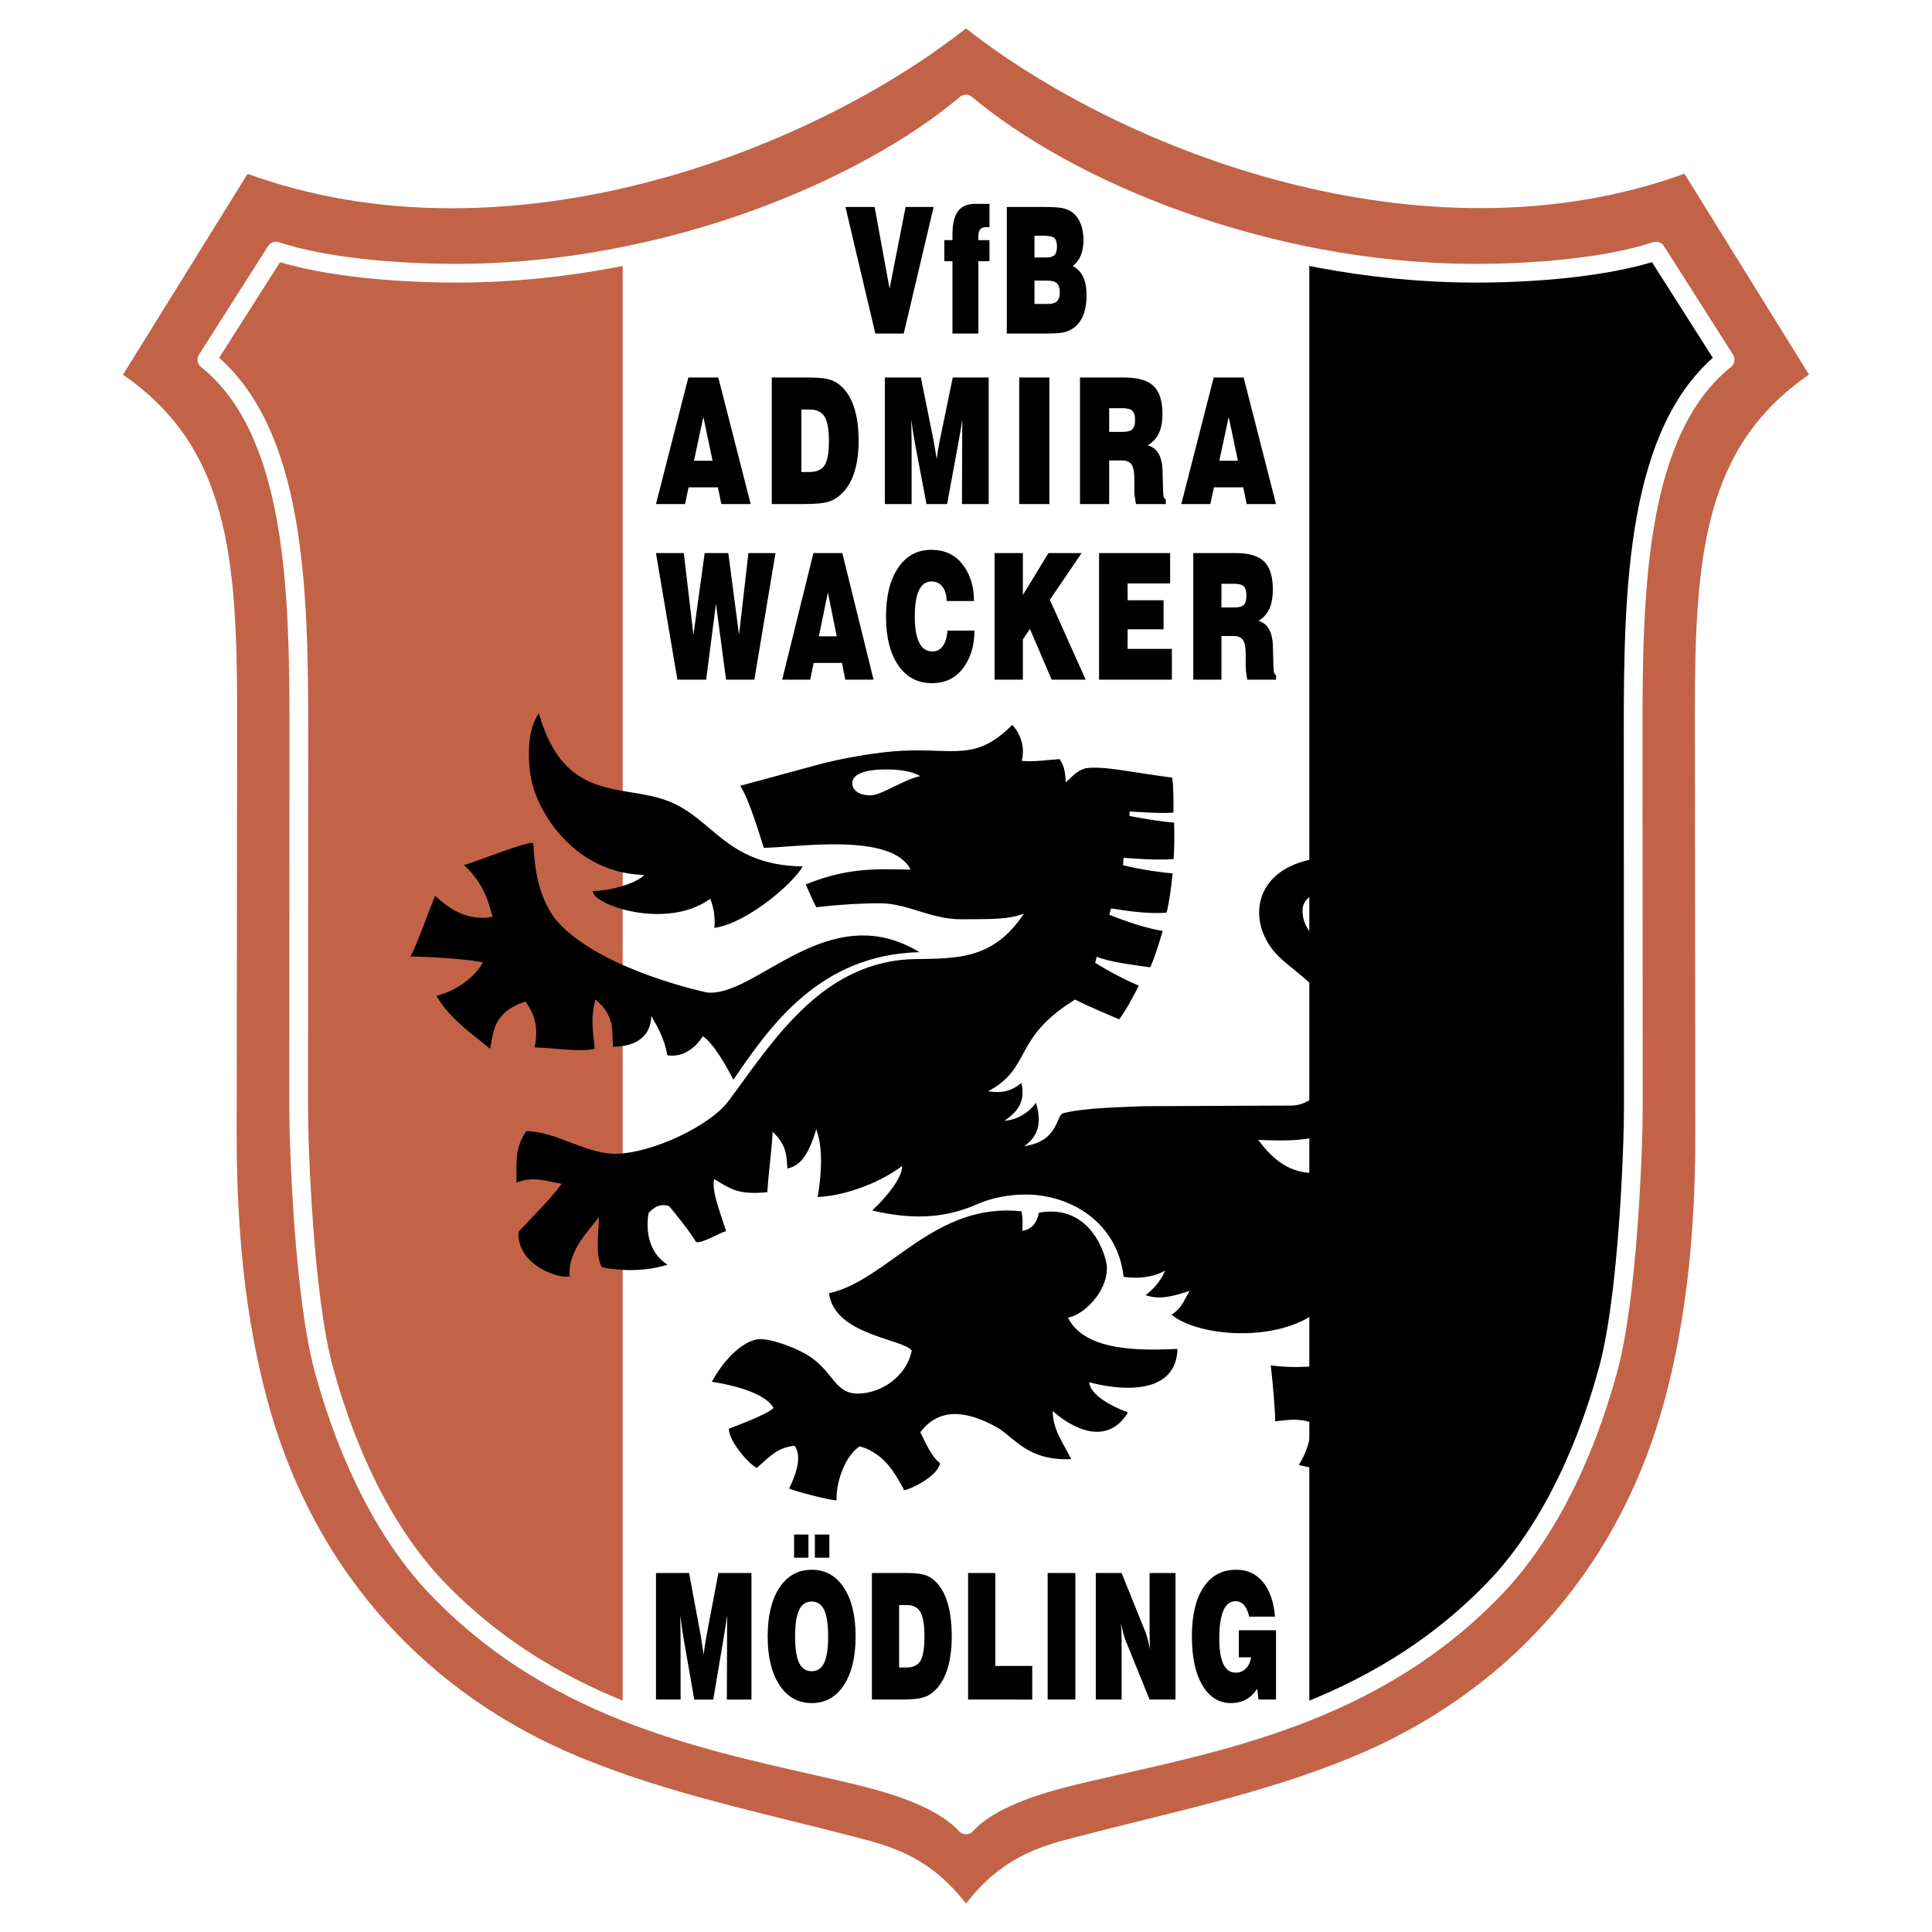 <?xml version="1.0" encoding="utf-8"?>
<!-- Generator: Adobe Illustrator 13.0.0, SVG Export Plug-In . SVG Version: 6.00 Build 14576)  -->
<!DOCTYPE svg PUBLIC "-//W3C//DTD SVG 1.0//EN" "http://www.w3.org/TR/2001/REC-SVG-20010904/DTD/svg10.dtd">
<svg version="1.0" id="Layer_1" xmlns="http://www.w3.org/2000/svg" xmlns:xlink="http://www.w3.org/1999/xlink" x="0px" y="0px"
	 width="192.756px" height="192.756px" viewBox="0 0 192.756 192.756" enable-background="new 0 0 192.756 192.756"
	 xml:space="preserve">
<g>
	<polygon fill-rule="evenodd" clip-rule="evenodd" fill="#FFFFFF" points="0,0 192.756,0 192.756,192.756 0,192.756 0,0 	"/>
	<path fill-rule="evenodd" clip-rule="evenodd" fill="#C26347" d="M96.378,189.922c-3.431-4.443-7.057-5.607-10.624-6.535
		c-10.056-2.615-19.211-4.467-27.977-8.1c-15.182-6.293-26.02-18.281-30.699-34.166c-2.323-7.887-3.474-17.102-3.463-27.855
		l0.042-42.077c0.015-15.785-0.948-26.613-11.389-33.802l12.43-20.04c26.04,9.433,56.147-2.284,71.679-14.513
		c15.532,12.216,45.639,23.933,71.679,14.5l12.431,20.04c-10.441,7.189-11.404,18.018-11.389,33.802l0.042,42.078
		c0.011,10.754-1.14,19.969-3.463,27.855c-4.679,15.885-15.517,27.873-30.699,34.164c-8.766,3.635-17.92,5.484-27.976,8.1
		C103.436,184.301,99.81,185.467,96.378,189.922L96.378,189.922z"/>
	<path fill-rule="evenodd" clip-rule="evenodd" d="M96.378,10.385v171.687c2.812-3.053,8.697-4.457,12.286-5.291
		c12.756-2.961,28.245-5.607,40.465-18.312c4.753-4.941,8.785-12.51,11.326-21.867c1.968-7.244,2.506-22.088,2.504-26.119
		l-0.02-37.516c-0.008-14.245,0.34-30.006,9.177-37.08l-6.895-10.833c-4.99,1.642-12.306,2.235-18.396,2.205
		C126.031,27.153,106.509,18.897,96.378,10.385L96.378,10.385z"/>
	<path fill-rule="evenodd" clip-rule="evenodd" fill="#FFFFFF" d="M130.631,25.588v145.096c-7.491,3.01-15.123,4.51-21.967,6.098
		c-3.589,0.834-9.474,2.238-12.286,5.291c-2.812-3.053-8.696-4.457-12.286-5.291c-6.844-1.588-14.476-3.088-21.966-6.098V25.588
		c14.334-2.852,26.821-8.958,34.252-15.203C103.811,16.63,116.297,22.736,130.631,25.588L130.631,25.588z"/>
	<path fill-rule="evenodd" clip-rule="evenodd" d="M143.12,132.986c2.249-3.006,3.978-5.996,4.895-11.854
		c-0.816,0.145-1.139,0.145-1.955,0.105c2.578-1.252,2.45-3.969,2.093-6.943c-0.641,0.398-2.088,0.975-2.645,0.994
		c2.129-1.889,1.575-5.586-0.916-7.158c-2.228,3.389-6.417,3.715-5.349,8.463c-0.865-0.721-2.979-1.389-4.389-0.916
		c0.125,0.742,0.383,2.518-0.62,3.158c-0.268-0.633-0.376-1.555-1.671-1.984c-2.164,0.445-4.6,0.23-7.026-3.127
		c5.101,0.232,10.211,0.232,14.934-8.178c2.894-5.152,0.893-6.598,0.247-8.49c-0.429,0.428-0.198,2.537-1.33,2.58
		c1.015-3.158-0.817-4.245-1.433-5.361c-1.825,0.554-0.595,3.022-1.879,3.044c0.535-3.013-0.83-3.872-2.562-5.403
		c-1.025,0.894,0.449,2.379-0.969,3.13c-1.229-1.558-2.599-2.249-2.588-4.214c0.02-3.975,12.522-1.819,15.064-2.584
		c3.563-1.072,7.42-4.413,7.369-9.185c-0.036-3.454-2.18-5.259-1.296-9.854c-3.977,3.219-3.3,5.928-3.311,8.163
		c-0.006,1.343-0.137,2.796-0.503,3.518c0.289-2.073,0.201-3.415-0.137-4.387c-0.436-1.251-1.31-2.125-0.576-4.296
		c-4.141,4.12-1.188,7.896-2.333,10.272c0.168-1.426,0.018-2.24-0.209-2.877c-0.281-0.793-0.681-1.313-0.726-2.401
		c-3.017,1.529,0.823,7.208-6.505,8.14c-2.779,0-5.884,0.004-8.155,1.136c-3.956,1.972-3.789,6.491-0.828,9.171
		c2.385,2.159,5.835,3.966,5.833,8.64c-0.001,2.125-1.857,5.908-4.721,6.014l-14.881,0.064c-2.248,0.107-5.77,0.15-7.911,0.686
		c-0.838,0.113-0.363,2.773-3.938,3.305c1.464-1.049,1.739-2.412,1.167-4.334c-0.62,0.857-1.716,1.686-3.137,1.797
		c1.253-0.881,2.125-1.859,1.68-3.777c-0.972,0.805-1.91,1.061-3.32,0.836c4.441-2.377,2.355-5.248,8.676-9.15
		c1.361,0.689,3.351,1.52,4.391,1.967c0.592-0.688,1.587-2.588,1.965-3.357c-1.269-0.545-2.902-1.365-4.358-2.292
		c0.146-0.382,0.032-0.205,0.176-0.593c1.223,0.531,3.779,0.834,5.322,1.054c0.509-1.085,0.88-2.446,1.249-3.626
		c-1.646-0.259-3.844-1.007-5.33-1.624c0.134-0.42,0.052-0.205,0.178-0.629c1.201,0.187,3.575,0.596,5.536,0.424
		c0.241-0.884,0.503-2.742,0.6-3.916c-1.705-0.145-3.746-0.502-4.96-0.828c0.095-0.418-0.006-0.306,0.077-0.726
		c1.05,0.077,3.285,0.26,4.98,0.127c0.096-1.033,0.09-2.843,0.051-3.646c-0.999-0.045-2.718-0.33-4.456-0.654
		c0.065-0.585-0.014,0.134,0.02-0.447c1.532,0.076,3.093,0.207,4.375,0.107c0.009-0.837,0.015-2.706-0.132-3.49
		c-3.739-0.466-6.832-1.2-8.621-0.932c-0.93,0.255-1.37,0.87-1.994,1.417c-0.04-0.677-0.047-1.53-0.61-2.33
		c-0.905,0.046-2.695,0.319-3.781,0.172c0.285-1.003,0.109-2.433-0.939-3.588c-3.642,3.642-5.68,2.344-10.949,2.581
		c-2.444,0.11-6.197,0.778-8.393,1.379c-2.637,0.723-5.234,1.414-7.801,2.119c0.959,1.501,1.953,5.005,2.351,6.185
		c2.968,0,12.742-1.628,14.644,2.176c-2.982-0.032-6.088-0.311-10.459,1.483c0.26,0.625,0.78,1.758,1.046,2.271
		c2.922-0.322,4.759-0.394,6.368-0.394c2.781,0.001,5.042,1.622,8.199,1.598c3.206-0.025,4.576,0.021,6.156-0.572
		c-2.989,4.519-6.483,4.483-10.811,4.543c-9.352,0.131-14.303,8.311-18.693,14.198c-1.798,2.395-7.593,5.217-11.343,5.229
		c-2.932-0.039-5.916-2.258-8.813-2.258c-1.193,1.705-0.954,3.363-0.963,5.133c1.683-0.723,3.261-0.061,4.507,0.115
		c-0.848,1.217-3.069,3.455-4.317,4.795c-0.188,3.361,4.193,4.77,5.107,4.426c-0.204-2.684,2.168-4.771,2.913-5.916
		c0.045,1.014-0.439,3.764,0.31,5.025c1.976,0.404,4.421,0.418,6.541-0.258c-1.724-1.094-2.22-3.092-1.894-5.133
		c0.394-0.475,1.071-1.033,2.051-0.711c0,0,2.08,2.475,2.681,3.578c0.639,0.176,2.235-0.879,3.009-1.08
		c-0.857-2.639-1.416-4.035-1.193-5.193c1.717,1.029,2.449,1.584,5.305,1.303c0.174-2.635,0.449-4.109,0.525-6.033
		c1.45,1.381,1.377,2.43,1.481,3.674c1.115-0.246,2.02-1.037,2.877-3.922c0.732,2.018,0.487,4.666,0.14,6.768
		c3.111-0.158,6.525-1.646,8.418-3.098c0.087,1.156-1.759,3.338-2.986,4.438c4.629,1.094,7.743,0.572,10.501-0.633
		c1.313-0.576,3.08-0.984,4.949-0.957c4.598,0.066,9.061,2.955,9.638,8.203c1.365,0.246,3.092,0.031,4.142-0.623
		c-0.211,0.627-0.948,1.732-1.94,2.447c1.374,0.541,2.939,0.059,4.388-0.414c-0.681,1.201-0.901,1.811-1.808,2.375
		c3.181,2.654,14.339,3.141,16.784-3.219c0.339,1.531,1.684,5.697-0.734,7.818c-0.806,0.707-4.329,0.744-6.147,0.451
		c0.197,1.639,0.443,4.574,0.443,5.588c1.077-0.088,2.07-0.371,3.642,0.125c0.025,1.105-0.452,3.004-1.287,4.199
		c0.46,0.275,4.306,0.771,4.767,0.494c0.093-2.371,0.994-3.873,1.956-4.318c0.968,0.227,2.213,2.01,2.98,2.984
		c0.584-0.176,2.601-1.869,2.79-2.76c-2.125-2.246-2.286-3.879-1.003-4.803c1.807-0.219,3.605,0.785,4.882,1.023
		c0.668-1.004,0.896-3.938,0.854-5.164C145.534,134.15,143.413,133.447,143.12,132.986L143.12,132.986z M53.764,71.19
		c-1.291,1.658-1.238,5.593-0.387,7.889c1.518,4.094,5.35,8.089,10.914,8.215c-0.977,0.977-3.689,1.604-5.135,1.604
		c-0.115,1.349,7.314,3.964,11.706,0.773c0.271,0.628,0.537,1.765,0.408,2.909c3.347-0.501,7.875-4.469,8.819-6.134
		c-7.638-0.13-8.842-4.693-13.341-6.494C62.222,78.141,56.348,80.213,53.764,71.19L53.764,71.19z M106.547,131.457
		c1.465-0.209,3.962-2.496,3.889-5.057c-0.025-0.9-1.475-6.367-6.784-5.412c-0.132,0.748-0.569,1.672-1.641,1.814
		c0-1.195,0.066-0.826-0.083-1.945c-8.748-0.969-13.324,6.877-19.218,8.17c0.536,4.197,7.422,4.535,8.257,5.727
		c-0.562,2.648-3.086,4.254-5.331,4.283c-2.246,0.031-2.396-1.906-4.61-3.537c-1.302-0.957-4.187-2.01-5.388-1.889
		c-1.644,0.227-3.502,2.162-4.614,4.254c2.944,0.436,5.532,1.391,6.147,2.611c-0.689,0.697-3.937,1.846-4.45,2.074
		c-0.015,1.18,1.882,3.438,2.781,3.906c1.526-1.357,2.122-2.016,3.774-2.213c0.625,0.82,0.424,2.322-0.55,4.268
		c0.671,0.299,4.066,1.18,4.738,1.18c-0.065-1.898,0.899-4.5,2.317-5.395c2.565,0.754,3.551,2.83,4.389,4.283
		c-0.444,0.514,3.5-1.125,3.6-2.625c-0.821-0.607-1.354-1.865-1.951-3.059c2.012-2.682,4.959-1.971,7.55-0.541
		c1.873,1.031,3.058,3.408,7.508,3.225c-0.757-1.543-1.849-2.938-1.849-4.805c1.369,1.244,5.2,3.898,7.513,0.15
		c-1.988-0.748-3.756-1.84-3.879-3.021c2.429,0.684,8.674,1.629,8.816-3.32C114.74,134.674,108.325,135.1,106.547,131.457
		L106.547,131.457z M48.178,96.02c-0.933,1.708-3.052,2.982-4.631,3.328c1.293,2.299,3.784,3.979,5.349,5.283
		c0.313-1.389,0.205-3.664,3.522-4.697c0.391,0.543,1.5,1.945,0.914,4.566c1.37,0,4.696,0.521,6.001,0.131
		c-0.125-1.523-0.459-2.838,0.065-4.91c2.086,1.688,1.603,3.33,1.762,4.713c1.916,0,3.758-0.764,3.823-3.07
		c0.509,0.891,1.304,2.191,1.591,3.92c1.62,0.262,2.886-0.824,3.539-1.898c1.06,0.666,2.343,2.967,3.061,4.338
		c3.655-5.363,8.603-12.481,18.56-12.727c-9.123-5.538-16.315,4.559-21.211,4.023c-3.819-0.854-11.928-3.311-15.227-7.458
		c-1.551-2.237-1.94-4.607-2.093-7.479c-1.109,0-5.806,1.957-6.915,2.218c2.414,2.218,2.609,4.631,2.87,5.153
		c-2.218,0.457-4.11-0.522-5.74-2.088c-0.327,0.718-2.022,5.415-2.479,6.067C42.438,95.433,46.417,95.646,48.178,96.02L48.178,96.02
		z"/>
	<path fill-rule="evenodd" clip-rule="evenodd" fill="#FFFFFF" d="M86.9,79.35c-1.299,0.023-1.882-0.601-1.87-1.208
		c0.03-1.441,3.003-1.396,3.906-1.366c1.098,0.038,2.18,0.241,2.886,0.66C90.307,77.707,87.892,79.357,86.9,79.35L86.9,79.35z"/>
	<path fill-rule="evenodd" clip-rule="evenodd" d="M67.901,169.566h-2.455v-12.629h3.303l1.17,6.301l0.092,0.594l0.195,1.258
		c0.016-0.148,0.035-0.309,0.057-0.484c0.023-0.174,0.054-0.381,0.092-0.621l0.121-0.719l1.198-6.328h3.298v12.629h-2.455
		l0.024-6.215v-1.098c0-0.115,0.001-0.295,0.006-0.541s0.005-0.436,0.005-0.574c-0.1,0.715-0.209,1.426-0.333,2.135l-0.016,0.113
		l-1.044,6.18h-1.893l-1.055-6.045l-0.15-0.943l-0.195-1.439l0.023,1.398l0.012,0.934V169.566L67.901,169.566z M79.327,163.266
		c0,1.193,0.133,2.072,0.399,2.631c0.266,0.561,0.684,0.842,1.258,0.842c0.562,0,0.976-0.279,1.242-0.838
		c0.266-0.557,0.398-1.436,0.398-2.635c0-1.193-0.132-2.074-0.395-2.637c-0.264-0.564-0.68-0.844-1.245-0.844
		c-0.569,0-0.988,0.279-1.255,0.844C79.46,161.191,79.327,162.072,79.327,163.266L79.327,163.266z M76.591,163.266
		c0-2.057,0.392-3.682,1.179-4.871c0.785-1.188,1.857-1.781,3.213-1.781c1.354,0,2.423,0.594,3.207,1.781
		c0.784,1.189,1.175,2.814,1.175,4.871c0,2.051-0.391,3.674-1.175,4.865c-0.784,1.191-1.853,1.787-3.207,1.787
		s-2.424-0.598-3.211-1.791C76.985,166.93,76.591,165.311,76.591,163.266L76.591,163.266z M81.3,155.412v-2.314h1.445v2.314H81.3
		L81.3,155.412z M79.224,155.412v-2.314h1.434v2.314H79.224L79.224,155.412z M89.704,166.369h0.728c0.672,0,1.141-0.225,1.405-0.674
		c0.263-0.449,0.395-1.258,0.395-2.43c0-1.137-0.132-1.945-0.398-2.418c-0.266-0.475-0.723-0.713-1.368-0.713h-0.762V166.369
		L89.704,166.369z M86.99,169.566v-12.629h3.28c0.854,0,1.48,0.055,1.879,0.162c0.399,0.111,0.748,0.295,1.047,0.559
		c0.58,0.508,1.019,1.23,1.315,2.164s0.444,2.082,0.444,3.443c0,1.418-0.182,2.613-0.544,3.592
		c-0.364,0.977-0.903,1.705-1.618,2.188c-0.264,0.182-0.609,0.314-1.038,0.396c-0.428,0.084-1.09,0.125-1.989,0.125H86.99
		L86.99,169.566z M96.586,169.566v-12.629H99.3v9.277h3.687v3.352H96.586L96.586,169.566z M104.524,169.566v-12.629h2.766v12.629
		H104.524L104.524,169.566z M109.328,169.566v-12.629h2.575l2.368,5.873c0.064,0.154,0.142,0.389,0.229,0.703
		c0.076,0.285,0.164,0.65,0.264,1.096c-0.018-0.191-0.031-0.332-0.039-0.414c-0.007-0.082-0.012-0.191-0.012-0.322l-0.018-0.977
		v-5.959h2.587v12.629h-2.587l-2.368-5.83c-0.073-0.178-0.152-0.42-0.24-0.729l-0.259-1.08l0.057,0.703
		c0,0.189,0.002,0.367,0.007,0.535c0.005,0.17,0.007,0.33,0.012,0.484v5.916H109.328L109.328,169.566z M125.56,169.566l-0.132-1.088
		c-0.301,0.48-0.671,0.84-1.106,1.078c-0.435,0.24-0.938,0.361-1.508,0.361c-1.204,0-2.155-0.594-2.853-1.779
		s-1.047-2.811-1.047-4.873c0-2.109,0.388-3.744,1.164-4.908c0.775-1.164,1.863-1.744,3.264-1.744c1.101,0,1.987,0.408,2.663,1.227
		c0.675,0.816,1.075,1.969,1.201,3.455h-2.576c-0.103-0.492-0.271-0.871-0.503-1.141c-0.233-0.27-0.518-0.402-0.854-0.402
		c-0.54,0-0.945,0.312-1.217,0.939c-0.271,0.625-0.407,1.551-0.407,2.779c0,1.141,0.136,1.998,0.407,2.562
		c0.271,0.566,0.686,0.85,1.239,0.85c0.391,0,0.725-0.137,1.004-0.41c0.279-0.275,0.452-0.65,0.521-1.125h-1.222v-2.699h3.711v6.918
		H125.56L125.56,169.566z M67.583,67.81l-2.137-12.629h2.775l0.963,8.154l1.12-8.154h2.359l1.071,8.154l0.934-8.154h2.702
		L75.263,67.81H72.44l-1.011-7.57l-0.975,7.57H67.583L67.583,67.81z M81.696,63.488h1.788l-0.885-4.372L81.696,63.488L81.696,63.488
		z M78.037,67.81l3.117-12.629h2.883l3.119,12.629h-2.823l-0.331-1.672h-2.823l-0.343,1.672H78.037L78.037,67.81z M94.525,62.915
		h2.696c0,0.799-0.111,1.537-0.336,2.212c-0.209,0.622-0.508,1.177-0.896,1.662c-0.747,0.916-1.752,1.372-3.016,1.372
		c-1.417,0-2.533-0.593-3.35-1.778c-0.816-1.187-1.224-2.811-1.224-4.874c0-2.052,0.403-3.674,1.212-4.866
		c0.809-1.192,1.907-1.787,3.295-1.787c1.283,0,2.292,0.444,3.028,1.328c0.388,0.463,0.687,0.997,0.896,1.596
		c0.228,0.656,0.342,1.384,0.342,2.186h-2.726c0-0.31-0.038-0.583-0.115-0.827c-0.076-0.242-0.183-0.453-0.324-0.63
		c-0.257-0.332-0.613-0.496-1.066-0.496c-0.55,0-0.966,0.289-1.248,0.869c-0.284,0.581-0.425,1.458-0.425,2.627
		c0,1.154,0.149,2.025,0.445,2.611c0.297,0.586,0.732,0.878,1.306,0.878c0.438,0,0.786-0.178,1.045-0.536
		C94.325,64.104,94.478,63.589,94.525,62.915L94.525,62.915z M99.231,67.81V55.181h2.822v4.183l2.552-4.183h3.305l-3.167,4.655
		l3.575,7.974h-3.395l-2.166-5.059l-0.704,1.038v4.021H99.231L99.231,67.81z M109.653,67.81V55.181h7.091v3.026h-4.243v1.682h3.587
		v2.897h-3.587v1.955h4.417v3.069H109.653L109.653,67.81z M121.863,60.608h1.294c0.45,0,0.762-0.088,0.936-0.261
		c0.176-0.176,0.262-0.479,0.262-0.913c0-0.445-0.086-0.755-0.259-0.931c-0.173-0.173-0.508-0.261-1.011-0.261h-1.222V60.608
		L121.863,60.608z M119.053,67.81V55.181h4.244c1.32,0,2.266,0.285,2.837,0.854c0.572,0.568,0.857,1.495,0.857,2.78
		c0,0.773-0.116,1.414-0.346,1.923c-0.23,0.506-0.592,0.91-1.08,1.207c0.488,0.145,0.848,0.438,1.077,0.884
		c0.116,0.221,0.206,0.492,0.269,0.81c0.062,0.316,0.093,0.688,0.093,1.111l0.048,1.756l0.006,0.043
		c0,0.492,0.085,0.755,0.252,0.788v0.472h-2.87l-0.122-0.788c-0.022-0.224-0.035-0.402-0.035-0.531v-1.262
		c0-0.646-0.091-1.102-0.271-1.37c-0.181-0.27-0.494-0.404-0.938-0.404h-1.21v4.354H119.053L119.053,67.81z M69.239,45.969h1.853
		l-0.917-4.372L69.239,45.969L69.239,45.969z M65.446,50.291l3.23-12.628h2.988l3.232,12.628h-2.926l-0.344-1.672h-2.925
		l-0.356,1.672H65.446L65.446,50.291z M79.952,47.093h0.792c0.731,0,1.241-0.224,1.528-0.674c0.286-0.448,0.43-1.258,0.43-2.43
		c0-1.137-0.144-1.944-0.433-2.418c-0.29-0.474-0.786-0.711-1.488-0.711h-0.829V47.093L79.952,47.093z M77,50.291V37.662h3.567
		c0.928,0,1.61,0.055,2.044,0.162c0.435,0.11,0.813,0.294,1.139,0.558c0.631,0.509,1.108,1.231,1.431,2.164
		c0.323,0.935,0.484,2.083,0.484,3.443c0,1.418-0.198,2.614-0.592,3.593c-0.396,0.977-0.982,1.705-1.76,2.186
		c-0.288,0.182-0.663,0.316-1.129,0.397c-0.466,0.083-1.187,0.125-2.165,0.125H77L77,50.291z M90.95,50.291h-2.67V37.662h3.594
		l1.273,6.301l0.099,0.593l0.212,1.26c0.018-0.149,0.039-0.31,0.062-0.485c0.025-0.174,0.059-0.382,0.101-0.621l0.131-0.72
		l1.304-6.327h3.586v12.628h-2.669l0.025-6.215v-1.098c0-0.114,0.001-0.294,0.006-0.54c0.004-0.246,0.006-0.437,0.006-0.575
		c-0.108,0.715-0.228,1.426-0.362,2.135l-0.018,0.112l-1.136,6.18h-2.058l-1.148-6.044l-0.163-0.944l-0.212-1.439l0.025,1.398
		l0.013,0.935V50.291L90.95,50.291z M101.687,50.291V37.662h3.007v12.628H101.687L101.687,50.291z M110.664,43.089h1.342
		c0.467,0,0.789-0.087,0.97-0.261c0.182-0.175,0.271-0.478,0.271-0.913c0-0.445-0.09-0.755-0.269-0.93
		c-0.179-0.173-0.526-0.262-1.047-0.262h-1.268V43.089L110.664,43.089z M107.752,50.291V37.662h4.398
		c1.368,0,2.349,0.285,2.941,0.854c0.592,0.569,0.888,1.495,0.888,2.781c0,0.773-0.12,1.414-0.358,1.923
		c-0.238,0.507-0.612,0.91-1.119,1.207c0.507,0.145,0.879,0.439,1.116,0.885c0.12,0.221,0.213,0.491,0.278,0.81
		c0.063,0.316,0.096,0.687,0.096,1.11l0.05,1.756l0.006,0.044c0,0.492,0.088,0.755,0.262,0.788v0.472h-2.975l-0.127-0.788
		c-0.023-0.225-0.036-0.402-0.036-0.531v-1.262c0-0.646-0.095-1.102-0.281-1.369c-0.188-0.271-0.511-0.404-0.973-0.404h-1.254v4.354
		H107.752L107.752,50.291z M121.651,45.969h1.853l-0.916-4.372L121.651,45.969L121.651,45.969z M117.859,50.291l3.23-12.628h2.988
		l3.231,12.628h-2.926l-0.343-1.672h-2.926l-0.356,1.672H117.859L117.859,50.291z M84.351,20.65h2.91l1.492,8.153l1.599-8.153h2.796
		l-2.982,12.628h-2.833L84.351,20.65L84.351,20.65z M95.028,33.278V26.06h-0.812v-2.1h0.812v-0.584c0-1.034,0.182-1.799,0.544-2.293
		c0.362-0.494,0.927-0.743,1.692-0.743h1.456v2.334l-0.139-0.018H98.45c-0.31,0-0.528,0.077-0.656,0.228
		c-0.127,0.152-0.192,0.415-0.192,0.792l0.006,0.138l0.006,0.145h1.106v2.1h-1.106v7.218H95.028L95.028,33.278z M103.211,30.329
		h1.315c0.435,0,0.743-0.092,0.931-0.275c0.186-0.182,0.28-0.482,0.28-0.899c0-0.41-0.097-0.707-0.287-0.887s-0.506-0.27-0.946-0.27
		h-1.293V30.329L103.211,30.329z M103.211,25.691h1.173c0.396,0,0.674-0.083,0.833-0.248c0.158-0.167,0.236-0.445,0.236-0.84
		c0-0.411-0.084-0.695-0.256-0.854c-0.17-0.156-0.569-0.234-1.199-0.234h-0.787V25.691L103.211,25.691z M100.45,33.278V20.65h3.632
		c0.794,0,1.367,0.026,1.718,0.081c0.35,0.055,0.654,0.149,0.91,0.287c0.449,0.239,0.793,0.615,1.031,1.124
		c0.238,0.509,0.358,1.125,0.358,1.853c0,0.56-0.089,1.051-0.265,1.477c-0.177,0.426-0.445,0.784-0.807,1.069
		c0.465,0.239,0.813,0.6,1.041,1.08c0.112,0.239,0.196,0.513,0.252,0.818c0.057,0.305,0.085,0.656,0.085,1.049
		c0,0.75-0.109,1.4-0.328,1.952c-0.219,0.551-0.536,0.977-0.953,1.272c-0.277,0.206-0.596,0.352-0.959,0.437
		s-0.96,0.129-1.795,0.129H100.45L100.45,33.278z"/>
	
		<path fill="none" stroke="#FFFFFF" stroke-width="1.868" stroke-linecap="round" stroke-linejoin="round" stroke-miterlimit="2.613" d="
		M96.378,10.385c-10.131,8.512-29.653,16.768-50.447,16.873c-6.091,0.03-13.406-0.563-18.396-2.205 M27.535,25.053L20.64,35.886
		 M20.64,35.886c8.837,7.074,9.185,22.835,9.177,37.08 M29.817,72.966l-0.02,37.516 M29.797,110.482
		c-0.002,4.031,0.537,18.875,2.504,26.119c2.542,9.357,6.574,16.926,11.327,21.867c12.219,12.705,27.709,15.352,40.464,18.312
		c3.59,0.834,9.474,2.238,12.286,5.291c2.812-3.053,8.697-4.457,12.286-5.291c12.756-2.961,28.245-5.607,40.465-18.312
		c4.753-4.941,8.785-12.51,11.326-21.867c1.968-7.244,2.506-22.088,2.504-26.119 M162.959,110.482l-0.02-37.516 M162.939,72.966
		c-0.008-14.245,0.34-30.006,9.177-37.08 M172.116,35.886l-6.895-10.833 M165.222,25.053c-4.99,1.642-12.306,2.235-18.396,2.205
		c-20.794-0.105-40.316-8.361-50.447-16.873"/>
</g>
</svg>
